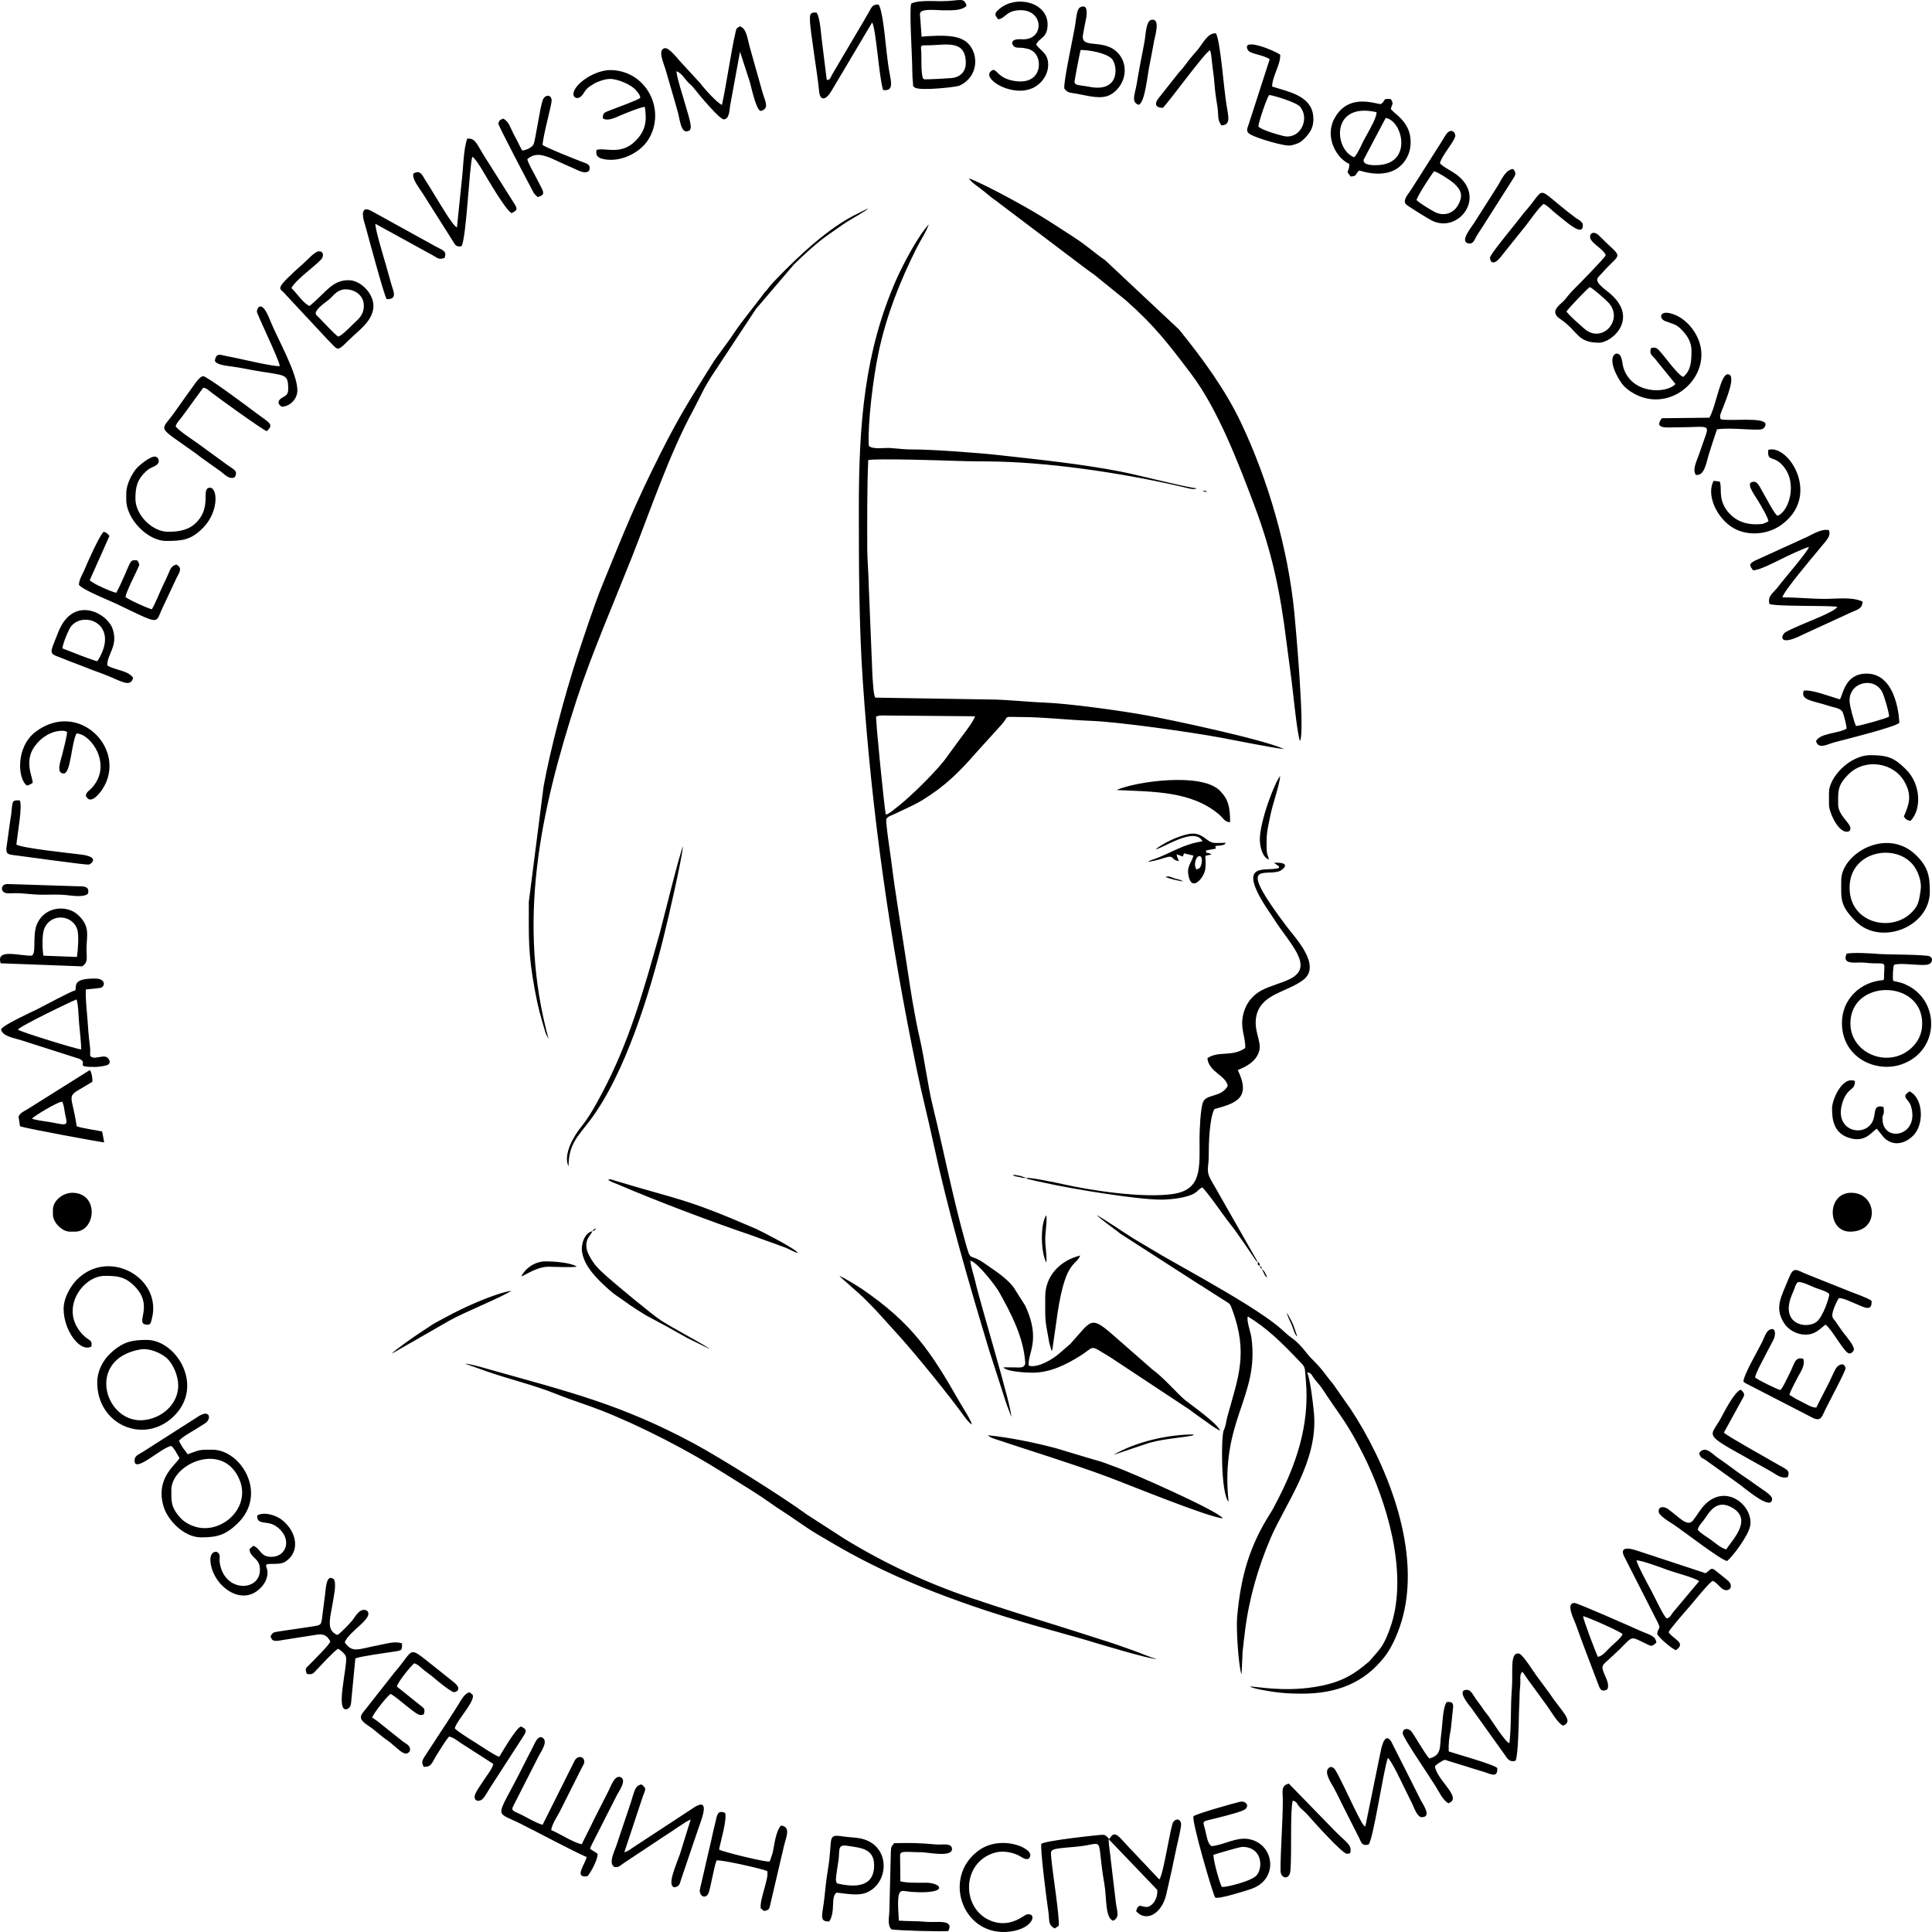 <?xml version="1.0" encoding="UTF-8"?>
<svg xmlns="http://www.w3.org/2000/svg" width="110" height="110" viewBox="0 0 110 110" fill="none">
  <path fill-rule="evenodd" clip-rule="evenodd" d="M50.435 46.382C50.34 45.943 49.845 40.938 49.884 40.796C49.898 40.788 49.918 40.782 49.93 40.779L50.078 40.742C50.114 40.737 50.211 40.735 50.25 40.735C50.363 40.733 50.488 40.738 50.603 40.739L55.511 40.782C55.479 41.009 54.863 41.8 54.693 42.028L54.124 42.804C54.063 42.886 54.019 42.94 53.976 43.005C53.49 43.754 51.839 45.358 51.184 45.867C50.957 46.043 50.624 46.346 50.435 46.382L50.435 46.382ZM68.732 28.024C68.586 27.901 68.703 27.939 68.45 27.947L68.732 28.024ZM64.687 108.817C65.243 109.453 66.136 108.987 66.4 107.87C66.603 107.01 66.811 106.054 66.983 105.203C67.032 104.965 67.276 104.003 67.245 103.819C67.197 103.537 66.941 103.539 66.804 103.731C66.637 103.967 66.255 106.697 66.008 107.01L64.598 105.517C63.682 104.596 63.508 104.104 63.159 104.711L63.061 104.609C62.922 104.478 62.94 104.481 62.797 104.466C62.654 104.452 59.411 104.811 59.294 104.982C59.2 105.119 59.599 108.266 59.682 108.783C59.769 109.322 59.644 109.585 60.055 109.799C60.151 109.737 60.203 109.694 60.283 109.64C60.323 109.056 59.927 106.626 59.857 105.798C59.812 105.264 59.704 105.279 61.219 105.15C63.038 104.995 62.372 104.356 62.881 107.283C63.016 108.059 62.912 109.21 63.383 109.36C63.781 109.146 63.587 108.81 63.533 108.329L63.247 105.921C63.218 105.531 63.127 105.125 63.122 104.713L65.89 107.602C65.923 107.984 65.744 108.367 65.464 108.523C65.096 108.728 64.836 108.215 64.687 108.817L64.687 108.817ZM30.893 103.896C30.588 103.813 30.169 103.579 29.874 103.421C29.259 103.093 29.088 103.137 29.209 102.856L30.666 99.993C30.771 99.784 31.185 99.212 30.939 98.979C30.723 98.774 30.552 99.055 30.488 99.172C30.416 99.303 30.328 99.496 30.253 99.641C30.096 99.94 29.949 100.223 29.779 100.565C28.237 103.661 28.083 103.06 29.637 103.834C30.71 104.369 32.439 105.305 33.398 105.732C33.348 106.103 32.633 106.943 33.441 106.825C33.511 106.796 34.023 105.987 34.025 105.548C33.911 105.453 33.722 105.368 33.59 105.254C33.632 105.174 33.658 105.095 33.702 105.006L35.137 102.184C35.246 101.977 35.707 101.335 35.329 101.183C34.986 101.044 34.769 101.741 34.639 101.981L33.874 103.486C33.791 103.654 33.708 103.833 33.625 103.993L33.121 105.003C32.653 104.914 31.839 104.383 31.379 104.194C31.461 103.787 31.712 103.459 31.879 103.13L32.874 101.148C32.975 100.955 33.026 100.833 33.128 100.645C33.138 100.626 33.249 100.416 33.252 100.408C33.352 100.048 32.934 99.874 32.721 100.237L30.893 103.896L30.892 103.896L30.893 103.896ZM105.354 58.275C105.354 55.722 109.442 55.745 109.442 58.275C109.442 58.901 109.171 59.349 108.83 59.665C107.524 60.877 105.354 59.98 105.354 58.275ZM105.143 54.294C104.859 54.901 105.549 54.803 105.925 54.801C106.213 54.8 106.358 54.84 106.622 54.846C107.478 54.867 107.268 54.74 107.268 55.712L107.241 55.802C105.926 55.89 104.856 56.893 104.872 58.275C104.896 60.25 106.852 61.117 108.302 60.588C110.403 59.82 110.461 57.116 108.692 56.15C108.318 55.946 108.196 55.947 107.79 55.845C107.748 55.677 107.782 54.99 107.844 54.933C108.182 54.805 109.176 54.975 109.657 54.935C110.029 54.905 110.095 54.57 109.871 54.449C109.676 54.345 107.402 54.349 107.035 54.319C106.607 54.283 105.566 54.217 105.143 54.294L105.143 54.294ZM9.755 84.832C9.755 83.332 12.728 82.012 13.645 84.268C14.307 85.897 12.527 87.442 11.018 86.892C10.609 86.743 10.374 86.556 10.158 86.291C9.729 85.765 9.755 85.44 9.755 84.832V84.832ZM9.755 82.328C9.951 82.488 10.062 82.774 10.216 83.008C10.098 83.349 8.833 84.088 9.303 85.741C9.535 86.558 10.477 87.531 11.447 87.531C12.362 87.531 12.827 87.4 13.5 86.764C15.285 85.076 13.728 82.54 12.089 82.54C11.338 82.54 11.411 82.534 10.689 82.8L10.412 82.429C10.317 82.28 10.262 82.186 10.19 82.036C10.379 81.807 10.837 81.563 11.172 81.356C11.349 81.247 11.48 81.164 11.675 81.04C12.059 80.796 11.964 80.182 11.249 80.674L8.119 82.674C7.898 82.808 7.692 82.875 7.667 83.097C7.564 84.001 9.211 82.382 9.755 82.328H9.755V82.328ZM41.105 5.97C40.864 5.901 40.042 4.988 39.875 4.745L38.702 3.47C38.559 3.311 38.084 2.696 37.847 2.744C37.422 2.829 37.794 3.605 37.887 3.938C38.004 4.355 38.137 4.783 38.254 5.199C38.371 5.616 38.511 6.062 38.615 6.466C38.71 6.837 38.785 7.667 39.218 7.446C39.309 7.357 39.243 7.549 39.322 7.294C39.385 7.09 39.053 6.096 38.963 5.771C38.832 5.298 38.572 4.556 38.511 4.06C38.793 4.132 38.99 4.505 39.204 4.714C39.316 4.823 39.43 4.918 39.522 5.038C39.824 5.428 40.977 6.801 41.208 6.795C41.546 6.785 41.528 6.223 41.573 6L42.134 2.943L42.694 4.671C42.793 5.034 43.058 6.279 43.309 6.317C43.837 6.196 43.551 5.736 43.42 5.281L42.677 2.641C42.55 2.193 42.511 1.615 42.12 1.499C41.905 1.649 41.942 1.575 41.872 1.866C41.642 2.829 41.354 4.846 41.105 5.97H41.105ZM99.806 32.466C100.123 32.501 101.113 31.978 101.423 31.827C101.737 31.674 102.726 31.19 102.995 31.146C102.896 31.444 101.559 32.978 101.194 33.462C100.967 33.762 100.627 33.922 100.743 34.386C101.158 34.545 103.927 34.458 104.604 34.548C104.549 34.791 102.901 35.418 102.672 35.523C102.419 35.639 101.968 35.817 101.677 35.983C101.386 36.149 101.212 36.86 102.643 36.133L104.202 35.416C104.565 35.244 104.86 35.12 105.198 34.957C105.738 34.697 106.025 34.7 106.05 34.253C105.426 33.962 104.545 34.105 103.82 34.099C103.043 34.093 102.324 34.011 101.483 34.011C101.529 33.681 103.346 31.55 103.615 31.221C104.043 30.697 104.237 30.547 104.136 30.191C103.748 30.082 103.257 30.392 102.9 30.563L99.895 31.933C99.534 32.132 99.637 32.212 99.806 32.466H99.806ZM15.409 93.16C15.481 93.53 15.783 93.425 16.146 93.368L18.073 93.066C18.494 93.009 18.657 93.187 18.802 93.451C18.82 93.593 17.806 94.58 17.648 94.75C17.445 94.969 17.336 94.951 17.467 95.302C17.805 95.385 17.877 95.231 18.03 95.07C18.321 94.766 18.993 94.028 19.252 93.87C19.39 93.949 19.673 94.189 19.7 94.335C19.799 94.873 19.072 97.469 19.745 97.317C19.994 97.208 19.983 97.028 20.008 96.756L20.228 94.465C20.23 94.452 20.236 94.433 20.242 94.418C20.541 94.303 21.973 94.104 22.465 94.03C22.902 93.964 22.89 93.964 22.89 93.565C22.464 93.432 22.085 93.571 21.57 93.667C20.393 93.889 20.067 94.146 19.628 93.509C19.865 92.862 21.338 92.115 20.892 91.704C20.481 91.491 20.209 92.091 20.032 92.294C19.897 92.448 19.377 93.009 19.208 93.088C18.519 92.816 18.823 92.076 18.978 91.065C19.014 90.827 19.185 90.036 18.973 89.891C18.582 89.623 18.554 90.426 18.514 90.73C18.459 91.15 18.418 91.482 18.362 91.923C18.279 92.57 18.332 92.514 17.681 92.62L15.848 92.892C15.589 92.934 15.523 92.935 15.409 93.159H15.409V93.16ZM78.905 6.715C79.864 6.89 80.429 9.279 78.491 9.399C78.231 9.416 77.584 9.429 77.639 9.092L78.877 6.752C78.882 6.731 78.895 6.727 78.905 6.715ZM77.096 8.954C75.948 8.514 75.755 5.787 78.373 6.387C78.395 6.683 77.958 7.413 77.795 7.721C77.734 7.837 77.659 7.959 77.609 8.061C77.553 8.173 77.52 8.26 77.458 8.378C77.366 8.555 77.23 8.843 77.096 8.954V8.954ZM78.613 5.926C78.249 5.907 76.744 5.291 75.965 6.769C75.412 7.818 76.104 9.026 76.821 9.331C76.839 9.863 76.554 9.635 76.904 10.05C77.305 10.025 77.136 9.912 77.388 9.708C77.427 9.696 79.333 10.454 80.122 8.937C80.365 8.472 80.388 7.801 80.149 7.303C80.032 7.06 79.905 6.898 79.735 6.721C79.57 6.548 79.363 6.407 79.185 6.209C79.277 5.871 79.358 5.922 79.185 5.642C78.662 5.587 78.92 5.755 78.613 5.926L78.613 5.926ZM93.176 88.834C93.592 88.878 94.577 89.251 94.988 89.401C95.363 89.538 96.508 89.83 96.742 90.028L95.4 91.628C95.04 92.027 95.173 92.05 94.894 92.149C94.671 91.948 94.213 90.92 94.009 90.551C93.841 90.248 93.206 89.07 93.176 88.834ZM94.355 93.043C94.5 93.282 95.097 93.803 95.412 93.956C96.048 93.531 95.26 93.34 95.002 92.927C95.057 92.771 96.034 91.653 96.214 91.45L96.824 90.72C96.974 90.556 97.334 90.106 97.52 90.006C97.758 90.106 97.954 90.431 98.143 90.507C98.468 90.637 98.699 90.338 98.43 90.041C98.34 89.942 97.958 89.658 97.821 89.541C97.403 89.186 97.484 89.305 97.111 89.572L93.406 88.352C93.092 88.246 92.193 87.914 92.442 88.554L94.389 92.384C94.599 92.808 94.388 92.627 94.355 93.043L94.355 93.043ZM1.019 58.624C1.107 58.431 4.276 56.911 4.36 56.904C4.467 57.225 4.47 57.934 4.509 58.319C4.547 58.695 4.622 59.385 4.623 59.751C4.295 59.718 1.189 58.755 1.019 58.624V58.624ZM4.295 56.38C4.005 56.454 2.546 57.247 2.154 57.445C1.863 57.593 0.082 58.393 0.061 58.624C0.157 59.012 0.817 59.099 1.212 59.228L4.529 60.288C5.07 60.555 4.161 60.749 5.437 60.749C5.616 60.749 6.073 60.677 6.156 60.617C6.35 60.475 6.194 60.21 6.001 60.162C5.805 60.114 5.444 60.269 5.269 60.205C5.032 60.119 5.193 60.065 5.11 59.48C5.05 59.058 5.005 58.409 4.976 57.979C4.945 57.516 4.851 56.806 4.893 56.334C5.022 56.323 5.72 56.262 5.782 56.224C6.043 56.061 5.915 55.714 5.437 55.714C4.192 55.714 4.348 56.049 4.295 56.38L4.295 56.38L4.295 56.38ZM54.988 3.589C54.988 4.122 54.623 4.41 54.155 4.447C53.99 4.46 52.662 4.542 52.6 4.509C52.413 4.409 52.473 3.15 52.455 2.949C52.423 2.572 52.379 2.578 52.815 2.579C53.813 2.581 54.988 2.208 54.988 3.589ZM51.879 0.206C51.762 0.6 51.944 3.277 51.942 4.056C51.942 4.288 51.957 4.498 51.98 4.705C52.007 4.952 51.932 4.849 52.072 4.975C52.318 5.195 54.439 4.962 54.632 4.874C55.694 4.387 55.754 3.11 55.112 2.466C54.596 1.95 53.575 2.023 52.758 2.063L52.472 2.091L52.378 0.793C52.378 0.451 53.373 0.588 53.696 0.588C54.26 0.589 54.77 0.602 55.031 0.329C54.877 -0.202 54.664 0.07 53.579 0.067C53.069 0.065 52.248 0.008 51.879 0.206V0.206ZM69.088 105.606C69.262 105.547 70.569 105.155 70.735 105.155C71.841 105.155 71.925 106.281 71.569 106.747C71.291 107.109 69.826 107.454 69.568 107.436C69.433 107.206 69.076 105.911 69.088 105.606H69.088V105.606ZM68.984 105.112C68.745 104.974 68.704 104.515 68.627 104.227C68.481 103.678 68.427 103.719 68.934 103.596C69.354 103.495 70.36 103.251 70.761 103.083C71.212 102.895 70.969 102.509 70.611 102.584C70.29 102.651 68.041 103.292 67.956 103.41C67.812 103.609 69.09 107.973 69.189 108.037C69.372 108.152 70.935 107.649 71.213 107.557C72.85 107.016 72.553 104.97 71.106 104.711C70.381 104.581 69.675 105.049 68.985 105.112L68.984 105.112L68.984 105.112ZM7.996 76.83C8.526 76.738 9.181 77.055 9.475 77.308C9.771 77.562 10.072 78.124 10.136 78.682C10.258 79.757 9.403 80.679 8.277 80.844C6.014 81.174 4.793 77.385 7.996 76.83V76.83ZM5.536 78.716C5.536 81.101 8.161 82.26 9.85 80.678C11.686 78.96 10.058 76.289 8.354 76.289C7.503 76.289 6.993 76.395 6.282 77.058C5.913 77.401 5.536 78.006 5.536 78.716V78.716ZM109.357 50.645C109.26 51.352 109.212 51.615 108.762 52.025C107.569 53.109 105.206 52.505 105.312 50.41C105.41 48.471 107.859 48.015 108.889 49.202C109.206 49.567 109.419 50.197 109.357 50.645ZM104.832 50.121C104.832 51.183 104.736 51.527 105.64 52.442C107.068 53.886 109.877 52.788 109.877 50.762C109.877 49.877 109.773 49.36 109.1 48.697C107.441 47.063 104.832 48.602 104.832 50.121ZM36.536 102.474C36.736 101.848 36.865 101.857 36.518 101.596C36.131 101.68 36.124 102.001 35.906 102.661L35.085 105.105C34.982 105.413 34.646 106.051 34.955 106.283C35.211 106.377 35.326 106.195 35.562 106.045L37.736 104.604C38.114 104.377 39.114 103.648 39.323 103.601L38.711 105.571C38.512 106.156 37.935 107.385 38.407 107.455C38.689 107.397 38.692 107.283 38.784 106.99L39.788 104.032C40.002 103.433 40.468 102.228 39.389 102.994L36.115 105.14C35.916 105.26 35.804 105.392 35.546 105.459L36.536 102.474H36.536L36.536 102.474ZM77.737 103.992L77.664 103.95C77.399 103.705 76.146 100.786 75.932 100.66C75.743 100.549 75.672 100.645 75.668 100.647C75.352 100.882 75.785 101.507 75.933 101.773C76.136 102.142 76.309 102.519 76.519 102.935L77.4 104.678C77.514 104.924 77.55 105.108 77.912 105.023C78.165 104.89 78.78 100.697 79.019 100.091C79.213 100.207 79.858 101.592 79.954 101.781C80.115 102.102 80.226 102.345 80.397 102.68C80.489 102.86 80.681 103.463 80.947 103.463C81.545 103.463 81.01 102.723 80.887 102.484C80.701 102.122 80.524 101.769 80.322 101.358L79.206 99.147C78.822 98.574 78.649 99.527 78.586 99.829L77.737 103.992V103.992H77.737ZM85.938 99.249C85.72 99.211 84.908 97.93 84.77 97.735C84.667 97.59 84.56 97.478 84.463 97.336C84.353 97.176 84.306 97.093 84.173 96.927C83.892 96.577 83.785 96.213 83.515 96.213C82.893 96.213 83.649 97.086 83.781 97.261L85.699 99.945C85.821 100.131 85.966 100.36 86.293 100.243C86.428 99.971 86.472 98.212 86.478 97.76C86.483 97.341 86.516 96.942 86.519 96.479C86.521 96.22 86.56 96.029 86.564 95.779C86.567 95.586 86.536 95.456 86.597 95.296C86.629 95.213 86.645 95.21 86.666 95.183C86.814 95.329 86.824 95.404 86.944 95.561L88.074 97.112C88.301 97.418 88.687 98.122 89 98.253C89.634 97.987 88.922 97.474 88.21 96.394L87.542 95.489C87.359 95.265 86.713 94.186 86.479 94.147C85.941 94.058 86.161 95.198 86.078 96.181C85.996 97.136 86.06 98.285 85.938 99.249V99.249L85.938 99.249ZM47.072 4.551L46.827 2.579C46.752 2.073 46.704 0.997 46.493 0.718C46.088 0.674 46.115 0.871 46.115 1.143C46.115 1.694 46.564 4.333 46.633 5.165C46.685 5.799 47.045 5.706 47.367 5.131L49.654 1.282C49.879 1.601 50.045 4.433 50.283 5.128C51.007 5.213 50.667 4.506 50.563 3.634C50.516 3.244 50.464 2.859 50.426 2.481C50.381 2.029 50.227 0.505 50.019 0.259C49.683 0.238 49.629 0.409 49.504 0.629C49.4 0.813 49.274 1.029 49.164 1.22L47.476 4.078C47.225 4.488 47.296 4.544 47.072 4.551L47.072 4.551ZM26.016 12.946C25.786 12.872 25.028 11.557 24.833 11.251C24.65 10.964 24.475 10.646 24.276 10.351C24.046 10.009 23.959 9.627 23.53 9.888C23.471 10.224 23.833 10.641 24.097 11.058L25.789 13.734C25.913 13.949 25.975 14.071 26.273 14.021C26.556 13.579 26.715 9.512 26.891 8.922C27.062 9.021 27.369 9.531 27.48 9.717C27.748 10.162 28.784 11.961 29.128 12.134C29.577 11.933 29.408 11.804 29.145 11.378L27.836 9.304C27.724 9.134 27.608 8.952 27.499 8.768C27.095 8.086 27.026 7.873 26.605 7.888C26.38 8.481 26.377 9.646 26.284 10.352L26.017 12.946H26.016V12.946ZM19.266 19.165C19.089 19.089 18.345 18.26 18.162 18.084C18 17.928 17.891 17.876 18.056 17.646C18.24 17.391 18.671 17.123 18.807 16.991C19.014 16.789 19.238 16.474 19.675 16.474C20.276 16.474 20.715 16.88 20.715 17.391C20.715 17.953 20.4 18.164 20.131 18.429C19.961 18.596 19.466 19.104 19.266 19.165H19.266ZM19.85 15.953C18.91 15.953 18.59 16.616 17.632 17.42C17.276 17.28 17.035 16.845 16.594 16.401C16.839 15.89 18.245 14.942 18.354 14.669C18.437 14.458 18.356 14.276 18.117 14.313C17.91 14.345 17.482 14.813 17.336 14.943C15.485 16.592 15.928 16.354 16.238 16.744L18.628 19.31C19.372 20.049 19.099 20.069 20.152 19.09C20.534 18.734 21.277 18.174 21.261 17.391C21.246 16.688 20.523 15.953 19.85 15.953L19.85 15.953ZM105.676 41.337C105.562 41.105 105.318 40.224 105.307 39.923C105.267 38.816 106.741 38.499 107.179 39.432C107.292 39.672 107.544 40.507 107.558 40.803C107.384 40.911 105.953 41.313 105.676 41.337H105.676ZM104.755 39.816C104.289 39.693 103.091 39.221 102.693 39.329C102.514 39.886 103.171 39.875 104.187 40.207C104.473 40.301 104.82 40.316 104.923 40.573C104.994 40.752 105.135 41.296 105.136 41.483C104.727 41.758 103.603 41.735 103.396 42.201C103.553 42.685 104.012 42.378 104.463 42.259C104.934 42.134 108.007 41.373 108.14 41.148C108.14 41.148 108.072 38.352 106.273 38.352C105.023 38.352 104.934 39.578 104.755 39.816H104.755L104.755 39.816ZM102.421 72.99C102.716 73.016 103.069 73.209 103.341 73.316C103.537 73.393 104.08 73.543 104.146 73.68C104.189 73.769 103.804 74.994 103.408 75.274C102.818 75.691 101.358 75.389 102.007 73.76C102.062 73.621 102.129 73.477 102.176 73.349C102.202 73.278 102.205 73.225 102.258 73.141C102.395 72.923 102.239 73.078 102.421 72.99H102.421ZM103.938 75.421C104.298 75.66 105.009 77.039 105.286 77.061C105.414 77.071 105.534 76.94 105.553 76.838C105.588 76.644 105.105 76.067 104.989 75.92C104.844 75.737 104.688 75.496 104.552 75.306C104.516 75.257 104.499 75.231 104.455 75.17C104.368 75.048 104.394 75.129 104.341 74.995C104.238 74.73 104.641 73.976 104.697 73.908C105.009 73.913 105.396 74.134 105.721 74.259C106.072 74.395 106.609 74.741 106.558 74.059C106.245 73.856 105.751 73.701 105.378 73.55L102.88 72.553C102.263 72.308 102.126 72.067 101.843 72.783C101.428 73.833 100.982 74.457 101.614 75.388C101.815 75.683 102.276 75.983 102.771 75.989C103.387 75.996 103.636 75.628 103.938 75.421V75.421ZM71.646 7.199C71.669 6.928 72.112 5.601 72.263 5.407C72.56 5.446 73.811 5.826 74.019 6.075C74.576 6.738 74.075 7.857 73.204 7.767C73.025 7.748 71.785 7.405 71.646 7.199H71.646ZM72.291 3.373L71.105 7.046C70.999 7.35 70.916 7.499 71.202 7.661C71.562 7.865 73.155 8.356 73.502 8.28C73.797 8.215 74.017 8.132 74.188 7.967C74.518 7.649 74.857 7.286 74.763 6.555C74.621 5.446 73.37 5.226 72.429 4.926C72.44 4.323 72.908 3.702 72.892 3.123C72.611 2.884 70.635 2.089 71.05 2.851C71.173 3.078 71.928 3.114 72.291 3.373ZM52.47 105.459C52.833 105.459 54.292 105.787 54.198 105.229C54.146 104.918 53.646 105.047 53.302 105.016C52.312 104.928 51.887 104.922 50.912 104.942C50.775 105.11 50.725 105.129 50.721 105.444L50.639 108.71C50.64 109.125 50.501 109.568 50.748 109.847C50.977 109.915 53.772 109.995 53.995 109.941C54.341 109.241 53.285 109.477 52.748 109.422C52.231 109.369 51.706 109.393 51.177 109.353C51.032 107.294 51.239 107.673 51.887 107.716C54.086 107.863 53.627 107.187 52.704 107.194C52.28 107.198 51.632 107.211 51.263 107.116L51.247 105.623C51.247 105.347 51.67 105.459 52.47 105.459V105.459H52.47ZM40.941 105.306C41.016 104.879 41.413 103.566 41.282 103.218C40.836 103.028 40.827 103.375 40.732 103.753C40.655 104.061 40.572 104.403 40.513 104.7L39.855 107.549C39.773 107.948 40.172 108.163 40.339 107.79C40.45 107.543 40.661 106.233 40.799 105.926C41.063 105.871 43.431 106.408 43.68 106.529C43.803 106.923 43.253 108.089 43.311 108.647L43.495 108.801C43.817 108.759 43.804 108.67 43.878 108.341L44.652 105.036C44.749 104.626 45.054 103.997 44.463 103.94C44.166 104.27 44.092 105.031 43.992 105.495L43.844 105.941C43.841 105.932 43.827 105.968 43.817 105.98C43.7 106.066 41.084 105.419 40.941 105.306V105.306L40.941 105.306ZM4.492 33.29C4.646 33.563 6.213 34.181 6.582 34.358C9.235 35.623 8.806 35.526 9.258 34.6L10.04 32.931C10.203 32.59 10.418 32.359 10.046 32.145C9.763 32.204 9.695 32.409 9.59 32.661C9.486 32.91 9.384 33.108 9.276 33.337C9.06 33.794 8.87 34.306 8.648 34.689C8.455 34.659 7.271 34.124 7.145 33.988C7.18 33.716 7.658 32.773 7.825 32.41C7.963 32.111 7.961 32.142 7.815 31.907C7.421 31.847 7.447 31.953 7.12 32.697C6.971 33.035 6.782 33.458 6.621 33.75C6.436 33.731 5.256 33.23 5.111 33.032L6.231 30.516C6.133 30.395 6.082 30.321 5.904 30.277C5.671 30.467 4.979 32.021 4.793 32.474C4.687 32.735 4.52 32.946 4.491 33.29H4.492L4.492 33.29ZM13.372 27.164C13.521 26.891 13.392 26.782 13.236 26.671C13.056 26.542 12.938 26.478 12.756 26.336L11.373 25.326C11.062 25.098 10.108 24.483 9.999 24.263C10.105 23.99 10.239 23.91 10.374 23.715L11.571 22.074C11.783 22.104 11.883 22.228 12.031 22.343C12.425 22.649 14.96 24.481 15.19 24.548C15.625 24.132 15.366 24.11 14.42 23.393C14.006 23.078 11.759 21.409 11.568 21.418C11.324 21.431 10.956 22.073 10.72 22.372L9.968 23.429C9.139 24.636 8.817 24.146 11.164 25.827C11.287 25.916 11.381 26 11.492 26.079L12.585 26.856C12.792 27.017 13.078 27.333 13.372 27.164V27.164V27.164ZM99.264 78.658C99.324 78.712 99.257 78.66 99.361 78.742L103.016 80.625C103.53 80.92 103.663 80.84 103.826 80.469C104.028 80.011 105.095 78.06 105.076 77.905C105.033 77.546 104.662 77.663 104.509 77.946C104.361 78.221 104.27 78.45 104.149 78.695C103.894 79.213 103.656 79.641 103.413 80.142C103.154 80.149 102.854 79.95 102.637 79.841C102.482 79.763 102.396 79.723 102.251 79.645L101.88 79.415C101.959 79.143 102.238 78.649 102.355 78.419C102.521 78.093 102.797 77.743 102.669 77.362C102.182 77.236 102.176 77.646 101.895 78.193C101.73 78.515 101.551 78.932 101.371 79.141C101.173 79.106 100.034 78.541 99.925 78.425C99.972 78.148 100.444 77.3 100.61 76.971C100.734 76.726 100.846 76.527 100.973 76.281C101.105 76.023 101.134 75.499 100.722 75.728C100.549 75.825 100.423 76.219 100.333 76.401C100.12 76.833 99.27 78.289 99.264 78.658L99.264 78.658V78.658ZM23.326 99.715C23.423 99.406 23.149 99.304 22.943 99.157L21.484 97.993C21.347 97.888 21.288 97.865 21.193 97.784C21.257 97.568 22.009 96.597 22.242 96.441C22.678 96.681 23.669 97.646 23.934 97.646C24.061 97.646 24.047 97.633 24.13 97.609C24.209 97.309 24.169 97.279 23.947 97.108L22.597 96.025C22.649 95.767 23.343 94.91 23.584 94.7C23.837 94.781 23.954 94.95 24.149 95.099C24.389 95.285 24.534 95.379 24.709 95.532C24.903 95.702 25.685 96.344 25.86 96.344C25.972 96.344 26.331 96.178 25.851 95.788L24.683 94.855C23.161 93.666 23.648 93.859 22.478 95.201L20.629 97.552C20.394 97.893 20.704 98.077 21.187 98.405L21.765 98.875C21.9 98.988 21.929 98.993 22.07 99.097C22.647 99.519 23.045 100.097 23.325 99.715H23.325H23.326ZM89.185 17.741C89.27 17.586 90.4 16.405 90.517 16.344C90.707 16.429 91.452 17.078 91.622 17.279C92.44 18.252 91.192 19.599 90.193 18.704C89.852 18.399 89.442 18.055 89.185 17.741ZM91.424 14.537C91.306 14.748 89.954 16.128 89.631 16.449C89.265 16.812 89.236 16.92 89.032 17.133C88.897 17.276 88.488 17.551 88.555 17.826C88.597 18.002 88.737 18.095 88.855 18.176C89.866 18.872 89.79 19.512 91.042 19.512C91.801 19.512 93.431 18.052 91.506 16.579C90.751 16.001 90.895 15.877 91.112 15.656C91.22 15.546 91.252 15.501 91.335 15.411C92.361 14.3 92.403 14.786 91.05 13.422C90.739 13.109 90.497 13.292 90.535 13.528C90.587 13.851 91.333 14.201 91.424 14.537ZM34.73 4.494C35.197 4.494 35.954 4.829 36.209 5.14C36.371 5.336 36.44 5.41 36.458 5.569C36.289 5.717 35.14 6.117 34.741 6.279C34.462 6.393 34.295 6.408 34.328 6.747C34.664 6.93 35.113 6.649 35.49 6.502C35.787 6.386 36.402 6.121 36.715 6.084C36.828 6.863 36.793 7.441 36.129 8.075C35.326 8.841 34.429 8.387 33.963 8.537C33.906 8.868 34.026 9.046 34.621 9.094C35.511 9.165 36.493 8.635 36.925 7.93C37.922 6.301 36.852 4.084 34.847 3.991C33.925 3.948 32.799 4.711 32.66 5.257C32.574 5.589 32.951 5.748 33.212 5.331C33.413 5.008 33.521 4.952 33.815 4.769C34.009 4.649 34.45 4.494 34.73 4.494L34.73 4.494H34.73ZM1.526 44.724C1.692 44.698 1.751 44.642 1.86 44.574C1.886 44.275 1.337 43.364 1.983 42.48C2.335 42 2.889 41.621 3.517 41.608C3.596 41.607 3.598 41.604 3.675 41.621C3.807 41.651 3.739 41.627 3.815 41.681C3.841 41.801 3.599 42.737 3.551 42.935C3.466 43.286 3.163 44.038 3.627 44.038C4.029 44.038 4.053 42.367 4.353 41.762C5.17 41.757 6.498 43.616 5.146 44.942C5.091 44.996 5.008 45.053 4.963 45.121C4.913 45.197 4.926 45.119 4.911 45.239C4.911 45.241 4.834 45.252 4.953 45.415C5.212 45.769 5.685 45.16 5.835 44.929C7.286 42.694 4.509 39.814 2.037 41.658C0.891 42.513 0.997 44.337 1.527 44.724H1.526H1.526ZM96.306 19.954C96.306 20.497 96.294 21.107 95.827 21.461C95.496 21.308 94.773 20.291 94.583 20.089C94.402 19.896 94.329 19.724 94.002 19.817C93.907 20.144 94.013 20.19 94.21 20.402L95.394 21.864C94.868 22.435 92.914 22.443 92.436 20.952C92.374 20.76 92.379 20.548 92.294 20.325C92.129 19.89 91.395 20.165 92.103 21.457C92.33 21.871 92.508 22.073 92.842 22.293C94.934 23.67 97.362 21.618 96.785 19.579C96.587 18.879 96.024 18.189 95.354 17.921C94.466 17.567 94.42 18.133 94.811 18.283C95.337 18.485 95.451 18.448 95.82 18.853C96.062 19.117 96.307 19.485 96.307 19.954H96.307L96.306 19.954ZM24.125 100.598C24.589 100.598 24.558 100.403 24.912 99.843C25.071 99.592 25.367 99.1 25.568 98.873C25.784 98.902 26.044 99.109 26.207 99.221L28.088 100.431C28.019 100.725 27.731 101.066 27.566 101.326C27.365 101.642 27.022 102.085 27.022 102.303C27.022 102.599 27.366 102.595 27.543 102.355C27.673 102.179 27.784 101.974 27.93 101.746L29.807 98.843C30.011 98.529 29.97 98.442 29.653 98.297C29.354 98.432 28.633 99.692 28.425 100.022C28.233 99.99 27.392 99.421 27.151 99.269C26.919 99.122 25.997 98.555 25.891 98.401C25.96 98.153 26.31 97.695 26.456 97.481C26.6 97.269 27.028 96.696 26.906 96.488L26.739 96.353C26.407 96.417 26.243 96.847 25.935 97.309C25.695 97.668 25.448 98.087 25.224 98.407L24.188 99.994C24.027 100.242 23.991 100.341 24.125 100.598H24.125ZM100.679 25.611C100.62 26.32 100.928 25.906 101.453 26.452C102.41 27.447 101.85 29.155 101.196 29.366C101.017 29.228 100.689 28.592 100.527 28.309C100.425 28.13 100.319 27.929 100.214 27.749C100.085 27.53 99.967 27.339 99.681 27.471C99.49 27.655 99.9 28.185 100.116 28.544C100.249 28.765 100.661 29.455 100.69 29.68L100.603 29.727C100.581 29.737 100.491 29.778 100.476 29.784C100.325 29.84 100.358 29.83 100.202 29.843C99.63 29.889 99.062 29.77 98.627 29.39C98.398 29.19 98.211 28.969 98.075 28.603C97.91 28.159 98.026 27.744 97.92 27.42L97.565 27.375C97.157 28.15 97.684 29.353 98.527 29.958C99.364 30.558 100.587 30.465 101.375 29.917C103.737 28.274 101.845 25.271 100.679 25.611H100.679ZM1.814 63.692C1.934 63.547 3.32 62.703 3.544 62.728C3.644 62.933 3.655 63.151 3.7 63.393C3.797 63.916 3.95 64.107 3.282 63.97C3.093 63.932 2.975 63.908 2.801 63.881C2.522 63.839 2.015 63.771 1.814 63.692V63.692ZM1.056 63.574L1.138 64.123C1.471 64.252 5.683 65.018 5.927 65.047C5.903 64.844 5.848 64.604 5.814 64.421C5.459 64.343 4.63 64.234 4.366 64.121C4.055 62.009 3.625 62.589 5.26 61.595C5.269 61.374 5.225 61.084 5.117 60.923L1.533 63.174C1.322 63.292 1.145 63.37 1.056 63.574H1.056ZM90.135 92.022C90.298 92.024 92.244 92.88 92.386 93.043C92.302 93.252 91.915 93.564 91.734 93.734C91.425 94.021 91.272 94.278 90.973 94.334C90.864 94.106 90.132 92.19 90.135 92.022ZM91.509 96.191C91.653 95.909 91.439 95.545 91.323 95.262C91.141 94.818 91.267 94.787 91.602 94.476C91.83 94.264 92.048 94.072 92.236 93.885C92.978 93.143 92.823 93.161 93.633 93.544C94.028 93.731 94.017 93.787 94.306 93.525C94.258 93.118 93.912 93.087 93.31 92.815C92.767 92.57 89.806 91.265 89.642 91.265C89.112 91.265 89.641 92.256 89.724 92.494C89.891 92.976 90.052 93.391 90.223 93.86L90.993 95.887C91.094 96.157 91.163 96.362 91.509 96.191ZM29.738 8.57C29.647 8.437 29.563 8.245 29.496 8.114C29.398 7.923 29.33 7.798 29.236 7.616C28.996 7.151 28.998 6.972 28.661 6.752C28.468 6.827 28.442 6.827 28.37 7.025C28.36 7.137 29.979 10.208 30.277 10.773C30.451 11.102 30.382 10.992 30.617 11.222C31.117 11.066 30.946 10.947 30.568 10.187C30.412 9.873 30.076 9.322 30.024 9.063C30.674 8.475 31.407 9.071 32.603 9.559C32.914 9.687 33.265 9.938 33.535 9.733C33.686 9.345 33.379 9.31 33.083 9.193C32.646 9.019 31.121 8.423 30.892 8.252C30.914 7.74 31.407 5.977 31.408 5.733C31.409 5.355 31.021 5.37 30.9 5.7C30.738 6.147 30.483 8.005 30.38 8.214C30.287 8.405 29.933 8.561 29.738 8.57H29.738ZM97.328 23.782L94.62 23.812C94.132 24.449 94.926 24.331 95.477 24.331C97.597 24.329 97.356 23.991 96.811 25.652C96.609 26.268 96.34 26.7 96.551 27.036C97.052 27.132 97.158 26.293 97.285 25.894C97.442 25.402 97.592 24.921 97.759 24.442C98.489 24.349 99.333 24.464 100.087 24.461C100.384 24.461 100.493 24.373 100.526 24.147C100.454 23.723 98.474 23.996 97.984 23.874C97.942 23.804 97.95 23.867 97.94 23.74C97.933 23.632 97.932 23.669 97.964 23.558C97.993 23.459 98.068 23.296 98.102 23.206C98.283 22.729 98.869 21.349 98.389 21.309C97.957 21.274 97.731 23.049 97.328 23.782V23.782ZM81.378 100.12C81.07 99.783 80.505 98.722 80.328 98.548C80.165 98.388 79.866 98.385 79.866 98.692C79.866 98.922 81.368 101.101 81.732 101.694C81.919 101.998 82.159 102.505 82.464 102.67C83.314 102.37 81.771 101.335 81.701 100.556C81.807 100.449 81.904 100.39 82.04 100.306C82.272 100.163 82.239 100.187 82.508 100.274C82.834 100.38 83.182 100.476 83.492 100.577C83.854 100.694 84.104 100.769 84.475 100.88C84.858 100.995 85.273 101.268 85.249 100.673C85.171 100.494 82.887 99.854 82.485 99.72C82.462 99.282 82.511 98.936 82.608 98.424L82.737 97.178C82.737 96.916 82.621 96.888 82.367 96.908C82.133 97.256 82.138 98.157 82.059 98.708C81.952 99.459 82.115 99.928 81.378 100.12V100.12ZM61.525 2.844C62.023 2.849 62.944 3.008 63.286 3.331C63.636 3.662 63.817 5.292 62.026 4.943C61.511 4.842 61.234 4.883 61.177 4.689C61.163 4.638 61.475 3.031 61.525 2.844L61.525 2.844ZM60.599 5.044C60.792 5.303 60.956 5.275 61.342 5.343C61.952 5.452 62.716 5.692 63.25 5.377C64.02 4.923 64.307 3.85 63.737 3.117C62.948 2.102 61.518 2.869 61.658 1.99C61.702 1.718 61.782 1.342 61.837 1.058C61.89 0.788 61.946 0.189 61.498 0.417C61.311 0.512 61.271 1.046 61.241 1.261C61.138 2.002 60.543 4.607 60.599 5.044L60.599 5.044ZM47.594 107.02C47.594 106.787 47.712 106.146 47.75 105.853C47.812 105.367 47.671 105.005 48.222 105.089C49.011 105.209 49.769 105.243 49.769 106.205C49.769 107.473 48.662 107.471 47.649 107.231C47.616 107.132 47.594 107.114 47.594 107.02V107.02ZM47.626 107.759C48.162 107.807 48.821 107.956 49.305 107.769C50.694 107.23 50.743 104.904 48.838 104.647C48.537 104.607 48.288 104.602 47.981 104.556C47.056 104.417 47.433 104.639 47.141 106.423C47.049 106.983 46.992 107.51 46.936 108.066C46.844 108.979 46.592 109.436 47.214 109.397C47.586 108.844 47.282 107.981 47.627 107.759H47.626V107.759ZM3.554 36.916C3.58 36.62 3.914 35.815 4.059 35.644C4.828 34.743 6.866 35.575 5.545 37.644C5.395 37.65 3.815 37.017 3.554 36.916ZM7.58 38.59C7.286 38.167 6.584 38.172 6.111 37.891C6.078 37.252 6.744 36.801 6.416 35.815C6.108 34.889 4.155 33.853 3.312 36.005C2.757 37.42 2.743 37.139 3.777 37.573C4.135 37.724 4.428 37.817 4.74 37.944C5.054 38.072 5.422 38.21 5.756 38.33C6.825 38.713 7.42 39.219 7.58 38.589H7.58V38.59ZM80.653 11.393C80.677 11.19 81.457 9.993 81.647 9.757C81.88 9.786 82.663 10.326 82.78 10.437C83.15 10.789 83.356 11.086 83.005 11.698C82.786 12.081 82.287 12.357 81.714 12.082C81.457 11.958 80.788 11.539 80.653 11.392V11.393H80.653ZM81.986 9.296C82.051 8.898 82.863 7.995 82.86 7.721C82.858 7.53 82.589 7.207 82.265 7.758C82.11 8.022 81.931 8.304 81.773 8.548L80.346 10.795C80.211 11.015 79.869 11.356 80.026 11.605C80.094 11.712 81.355 12.474 81.527 12.56C83.075 13.335 84.763 11.092 82.753 9.821C82.494 9.657 82.126 9.467 81.986 9.296H81.986V9.296ZM96.662 87.103C96.705 86.882 96.876 86.718 97.012 86.538C97.28 86.186 97.704 85.26 98.687 85.879C99.785 86.571 98.581 87.725 98.288 88.216C97.989 88.154 97.62 87.818 97.415 87.67C97.148 87.478 96.898 87.356 96.662 87.103ZM94.436 86.054C94.436 86.282 94.977 86.599 95.302 86.812C95.887 87.199 97.974 88.827 98.337 88.877C98.665 88.61 99.532 87.443 99.643 86.898C99.867 85.799 98.347 84.437 97.1 85.635C96.813 85.911 96.648 86.248 96.395 86.567C96.071 86.975 95.587 86.358 94.969 85.918C94.782 85.785 94.437 85.721 94.437 86.054H94.436ZM2.47 54.412C2.408 54.016 2.39 53.23 2.51 52.905C2.857 51.968 4.154 52.054 4.408 52.951C4.498 53.272 4.441 54.103 4.38 54.485L2.47 54.412ZM1.76 54.412C1.03 54.412 -0.237 53.997 0.039 54.846L4.677 55.02C5.041 54.786 4.921 54.518 4.925 54.021C4.931 53.262 5.161 52.735 4.417 52.07C3.8 51.518 2.574 51.597 2.12 52.578C1.803 53.263 2.123 54.413 1.76 54.413L1.76 54.413V54.412ZM3.622 74.523C3.622 75.735 4.546 77.017 5.2 76.669C5.288 76.174 5 76.44 4.482 75.709C3.513 74.342 4.769 72.643 5.961 72.643C6.622 72.643 7.084 72.664 7.634 73.202C8.862 74.404 7.556 75.421 8.412 75.421C8.576 75.421 8.585 75.305 8.629 75.152C9.304 72.787 6.221 71.032 4.394 72.842C4.036 73.196 3.622 73.883 3.622 74.523ZM7.188 28.107V28.456C7.188 29.533 8.39 30.798 9.462 30.798C10.369 30.798 10.879 30.755 11.575 30.038C12.485 29.101 12.397 27.699 11.913 27.771C11.452 27.84 12.044 28.8 11.23 29.695C10.803 30.165 10.228 30.277 9.579 30.277C8.642 30.277 7.71 29.298 7.71 28.398C7.71 27.725 7.811 27.293 8.341 26.811C8.569 26.604 8.739 26.609 8.928 26.462C9.142 26.294 9.021 25.977 8.788 25.996C8.485 26.021 7.858 26.536 7.7 26.757C7.476 27.069 7.188 27.588 7.188 28.107V28.107L7.188 28.107ZM104.135 45.113V45.812C104.135 46.266 104.724 47.567 105.285 47.326C105.624 47.007 104.657 46.522 104.657 45.812C104.657 45.059 104.596 44.713 105.275 44.059C106.199 43.168 107.818 43.398 108.441 44.521C108.873 45.299 108.695 45.793 108.398 46.487C108.487 46.625 108.571 46.715 108.782 46.734C109.427 46.065 109.359 44.634 108.517 43.804C107.865 43.161 107.511 42.996 106.506 42.996C105.283 42.996 104.135 44.29 104.135 45.113V45.113H104.135ZM56.829 1.099C57.226 1.049 57.256 0.685 57.866 0.598C59.424 0.377 59.54 2.252 58.249 2.238C58.059 2.236 57.618 2.182 57.628 2.482C57.752 2.784 57.919 2.685 58.284 2.734C58.573 2.772 58.77 2.854 58.926 3.025C59.381 3.521 59.243 4.942 57.604 4.58C56.696 4.38 56.729 3.75 56.399 4.073C55.932 4.531 57.709 5.594 58.877 4.974C59.243 4.779 59.626 4.361 59.673 3.798C59.736 3.045 59.245 2.905 58.995 2.541C59.153 2.144 59.657 2.175 59.646 1.376C59.629 0.11 57.824 -0.313 56.874 0.53C56.591 0.782 56.638 0.842 56.829 1.1L56.829 1.099ZM56.655 105.48C57.148 105.342 57.767 105.487 58.109 105.705C58.27 105.808 58.58 105.989 58.658 105.67C58.774 105.194 56.946 104.432 55.679 105.389C53.607 106.955 54.846 110.343 57.54 109.972C58.899 109.784 59.053 108.851 58.445 109.006C58.293 109.045 57.57 109.735 56.551 109.41C54.718 108.824 54.673 106.034 56.656 105.48H56.656H56.655ZM104.309 63.108C104.309 63.796 104.425 64.492 105.243 64.774C106.202 65.105 106.582 64.413 106.856 64.266C106.866 64.276 106.88 64.279 106.884 64.299L107.277 64.783C107.784 65.272 108.441 65.143 108.931 64.655C109.57 64.019 109.509 62.523 108.723 62.138C108.193 62.468 108.677 62.564 108.801 62.973C109.329 64.714 107.18 65.101 107.18 63.691C107.18 63.367 107.312 63.538 107.238 63.026C106.634 62.87 106.81 63.363 106.648 63.777C106.262 64.767 104.547 64.479 104.841 63.013C104.902 62.705 105.015 62.442 105.17 62.241C105.396 61.947 105.614 61.981 105.614 61.549C104.899 61.247 104.309 62.601 104.309 63.108H104.309ZM14.647 86.281C14.613 86.866 15.198 86.552 15.695 86.881C16.663 87.522 16.364 88.627 15.468 88.64C14.804 88.649 14.854 88.169 14.422 88.01L14.201 88.208C14.268 88.754 14.796 88.671 14.8 89.373C14.808 90.625 12.791 90.692 12.515 89.001C12.462 88.677 12.608 88.527 12.348 88.357C12.111 88.314 11.965 88.534 11.979 88.838C12.041 90.122 13.445 91.287 14.497 90.675C14.838 90.477 15.227 90.065 15.232 89.544C15.235 89.188 14.961 89.048 15.406 89.042C15.725 89.038 16.017 89.058 16.24 88.917C17.097 88.375 16.932 87.224 16.045 86.53C15.732 86.285 15.059 86.051 14.647 86.281ZM66.202 6.143C66.6 5.756 68.626 2.938 68.897 2.86C68.993 3.156 69.002 3.612 69.051 3.924C69.102 4.253 69.144 4.688 69.171 5.04C69.192 5.318 69.272 5.784 69.32 6.113C69.389 6.582 69.297 6.814 69.546 7.141C70.062 7.112 69.959 6.709 69.837 6.001C69.676 5.07 69.489 2.337 69.229 1.895C68.74 1.886 68.531 2.425 68.18 2.845C68.038 3.014 67.869 3.193 67.724 3.378C67.57 3.574 67.475 3.727 67.292 3.939C67.229 4.012 67.13 4.113 67.074 4.187L65.967 5.588C65.726 5.887 65.76 6.125 66.202 6.143L66.202 6.143ZM22.014 17.03C22.644 17.059 22.398 16.583 22.294 16.227C22.184 15.852 22.076 15.44 21.976 15.097C21.852 14.672 21.352 13.026 21.372 12.741L24.711 14.576C24.943 14.718 25 14.783 25.311 14.688C25.471 14.235 25.184 14.269 24.533 13.881L21.109 11.991C20.357 11.624 20.776 12.765 20.809 12.886C21.007 13.602 21.851 16.766 22.014 17.03V17.03ZM72.907 106.496C72.907 106.967 73.425 107.074 73.472 106.496C73.555 105.483 73.449 103.066 73.603 102.52C73.878 102.593 73.805 102.689 74.026 102.919C74.141 103.039 74.312 103.171 74.415 103.289C74.826 103.762 76.436 105.546 76.687 105.546C76.761 105.546 76.805 105.532 76.87 105.515C77.005 105.06 76.669 104.913 76.042 104.286L73.381 101.552C72.919 101.673 73.034 101.969 73.038 102.477C73.044 103.652 72.907 105.26 72.907 106.496V106.496ZM14.625 17.741C14.625 17.883 15.894 20.474 15.93 20.844C15.49 20.876 13.627 20.403 12.971 20.29C12.585 20.224 12.309 20.031 12.234 20.536C12.293 20.779 12.973 20.835 13.314 20.884C13.732 20.944 14.088 21.022 14.509 21.096C16.271 21.403 16.409 21.242 16.409 22.167C16.409 22.497 16.247 22.525 16.027 22.668C15.792 22.82 15.802 23.028 16.056 23.159C16.508 23.132 16.931 22.727 16.931 22.225C16.931 21.224 15.78 19.259 15.363 18.201C14.885 16.991 14.625 17.56 14.625 17.741V17.74L14.625 17.741ZM101.787 84.102C101.941 83.676 101.71 83.673 101.128 83.328C100.603 83.017 98.417 81.808 98.15 81.57L99.166 79.718C99.353 79.399 99.362 79.366 99.115 79.122C98.752 79.237 98.182 80.372 97.975 80.75C97.29 82 96.811 81.503 100.806 83.762C101.117 83.938 101.406 84.211 101.787 84.102V84.102V84.102ZM3.013 68.874V69.165C3.013 69.586 3.527 70.125 3.977 70.125H4.269C5.45 70.125 5.666 67.956 4.148 67.912C3.598 67.896 3.013 68.355 3.013 68.874H3.013ZM105.339 70.125C107.059 70.125 106.892 67.911 105.397 67.911C104.001 67.911 104.016 70.125 105.339 70.125ZM0.36 48.316C0.36 48.598 0.428 48.642 0.761 48.683C1.496 48.773 4.915 49.261 5.066 49.224C5.182 49.195 5.72 48.796 4.62 48.655C4.049 48.582 1.203 48.287 0.934 48.083C1.001 47.406 1.288 45.909 1.126 45.571C0.548 45.529 0.772 45.718 0.574 46.78L0.36 48.316ZM87.891 11.613C88.089 11.698 88.215 11.844 88.394 11.995C88.486 12.073 88.536 12.123 88.648 12.209C89.134 12.588 90.111 13.507 90.118 12.846C90.119 12.721 90.107 12.723 90.034 12.635C89.933 12.513 89.832 12.493 89.727 12.414C87.227 10.535 88.168 10.564 86.759 12.127L86.273 12.748C85.967 13.134 84.844 14.496 84.837 14.659C84.828 14.877 84.996 15.16 85.405 14.678L86.883 12.832C87.067 12.602 87.645 11.763 87.891 11.612L87.891 11.613ZM64.841 5.97C65.207 5.774 65.306 4.362 65.473 3.584C65.56 3.177 65.63 2.746 65.712 2.316C65.763 2.045 66.092 1.016 65.551 1.129C65.252 1.191 65.228 1.994 65.179 2.281C65.104 2.716 65.018 3.146 64.934 3.563C64.849 3.986 64.783 4.426 64.707 4.845C64.615 5.355 64.386 5.835 64.841 5.97ZM5.013 50.878C5.103 50.468 4.801 50.462 4.444 50.461L0.417 50.332C0.15 50.332 0.02 50.569 0.176 50.758C0.301 50.91 0.612 50.855 0.825 50.853C1.329 50.847 1.818 50.934 2.281 50.941C2.774 50.949 3.303 50.911 3.773 50.963C4.188 51.009 4.794 51.095 5.013 50.879H5.013V50.878ZM86.162 9.624C85.764 9.641 85.545 10.111 85.294 10.55L83.912 12.723C83.688 13.05 83.138 13.738 83.582 13.854C83.883 13.932 83.951 13.641 84.062 13.452C84.154 13.295 84.298 13.089 84.404 12.922L86.126 10.214C86.294 9.943 86.349 9.89 86.162 9.624H86.162ZM69.95 85.506C69.46 80.834 71.714 79.56 71.251 76.159C71.21 75.857 70.948 75.147 71.049 74.955C72.147 75.626 72.947 76.421 73.847 77.358C74.368 77.901 74.274 77.74 74.35 78.595C74.581 81.177 73.763 83.463 72.67 85.54C72.556 85.757 72.481 85.92 72.362 86.105C71.123 88.037 70.643 89.776 70.438 92.057C70.379 92.713 70.506 94.777 70.677 95.306C70.684 95.295 70.692 95.261 70.693 95.269L70.748 94.049C70.787 93.668 70.842 93.223 70.888 92.847C71.111 91.034 71.643 89.195 72.352 87.553C73.196 85.599 75.056 83.2 74.812 80.472C74.757 79.86 74.613 78.632 74.429 78.137C74.706 78.173 74.637 78.281 74.923 78.613C75.104 78.823 75.209 78.95 75.354 79.173C76.296 80.621 76.693 80.969 77.63 82.841C78.926 85.432 80.177 89.459 79.219 92.483C79.07 92.953 78.844 93.511 78.596 93.841C78.42 94.076 78.309 94.19 78.144 94.38L77.954 94.599C77.945 94.607 77.931 94.617 77.922 94.625C77.042 95.373 76.318 95.815 74.846 96.051C72.999 96.348 71.405 95.995 71.167 96.027C71.371 96.152 72.189 96.279 72.512 96.327C73.056 96.407 73.559 96.43 74.12 96.43C76.122 96.432 77.667 95.809 78.815 94.353C79.285 93.757 79.675 92.826 79.886 91.995C80.915 87.949 78.785 83.085 76.909 80.241L75.877 78.767C75.413 78.228 75.371 78.042 74.7 77.38C74.308 76.994 74.136 76.591 73.463 76.112C73.301 75.996 73.144 75.845 72.992 75.707C72.465 75.231 71.628 74.683 70.982 74.278C69.447 73.317 67.694 72.357 66.146 71.474L64.536 70.516C63.845 70.078 63.101 69.566 62.44 69.173C62.669 69.433 63.446 69.959 63.808 70.253L68.277 73.131C68.481 73.243 68.593 73.337 68.778 73.447L69.775 74.081C70.018 74.232 70.032 74.224 70.146 74.529C71.099 77.075 70.479 78.459 69.881 80.659C69.796 80.972 69.814 81.13 69.673 81.441C69.528 81.762 69.496 85 69.95 85.506L69.95 85.506L69.95 85.506ZM74.017 42.186C74.314 41.67 73.759 35.556 73.698 34.921C73.343 31.249 72.21 27.348 70.671 24.095C69.757 22.163 68.469 20.419 67.138 18.769L62.925 14.817C62.244 14.347 61.948 14.031 61.144 13.507C59.592 12.496 58.985 12.095 57.288 11.184C56.825 10.934 55.606 10.298 55.166 10.157C55.309 10.404 55.764 10.672 56.013 10.885C56.172 11.02 56.271 11.098 56.429 11.226C56.597 11.363 56.726 11.429 56.897 11.573L61.878 15.338C62.054 15.475 62.182 15.544 62.352 15.681L64.092 17.09C65.766 18.57 66.53 19.589 67.819 21.289C69.346 23.303 70.528 26.408 71.43 28.81C72.42 31.444 72.894 33.682 73.247 36.557C73.365 37.515 73.505 38.414 73.612 39.389C73.66 39.825 73.888 41.951 74.017 42.186H74.017L74.017 42.186ZM30.109 51.344C30.109 53.406 30.057 54.241 30.451 56.368C30.651 57.449 30.784 57.874 31.073 58.843L31.238 59.167C29.418 52.524 30.746 46.257 32.832 39.837C33.644 37.337 34.953 34.302 35.939 31.819C37.027 29.078 38.105 25.843 39.493 23.308L40.122 22.073C40.24 21.859 40.342 21.715 40.468 21.488L43.041 17.591L45.188 15.075C45.729 14.539 46.515 13.808 47.19 13.346C47.56 13.093 47.91 12.82 48.296 12.586C48.423 12.509 49.377 11.957 49.441 11.873C49.276 11.931 49.036 12.064 48.854 12.15C47.218 12.921 45.484 14.563 44.255 15.833C44.112 15.981 43.924 16.178 43.811 16.322C43.763 16.383 43.689 16.484 43.602 16.578C43.553 16.632 43.54 16.641 43.491 16.703C43.468 16.731 43.426 16.794 43.393 16.838C42.859 17.549 42.308 18.205 41.814 18.929C41.686 19.116 41.584 19.272 41.458 19.444L40.672 20.525C39.422 22.528 38.73 23.583 37.632 25.763C36.121 28.767 35.569 30.193 34.258 33.4C33.872 34.345 33.194 36.369 32.842 37.456C32.156 39.574 31.34 42.628 30.949 44.779L30.109 51.344V51.344L30.109 51.344ZM65.845 94.445C65.482 94.371 64.946 94.114 64.549 93.981C64.119 93.836 63.715 93.678 63.248 93.528C62.344 93.24 61.505 92.966 60.593 92.68C58.794 92.118 57.069 91.585 55.249 90.97C52.742 90.122 50.34 88.996 48.096 87.623L45.934 86.227C44.507 85.182 40.993 82.985 39.491 82.177C35.361 79.957 32.357 79.234 27.88 77.975C27.578 77.89 26.774 77.646 26.476 77.642L27.718 78.082C29.002 78.53 30.411 78.86 31.677 79.371C32.536 79.718 33.404 79.978 34.244 80.309C36.537 81.212 39.203 82.595 41.263 83.905C42.046 84.403 42.689 84.78 43.404 85.258C43.775 85.505 44.097 85.749 44.444 85.969C45.1 86.385 45.99 87.044 46.584 87.383C46.935 87.584 47.272 87.792 47.687 88.031C51.183 90.052 55.071 91.443 58.965 92.565L61.732 93.345C62.07 93.451 65.639 94.534 65.845 94.445H65.845L65.845 94.445ZM69.624 86.447C69.289 85.983 64.332 83.809 63.525 83.525C62.971 83.331 62.822 83.241 62.306 83.111L60.108 82.453C58.982 82.154 57.529 81.847 56.24 81.716L56.4 81.836C56.408 81.84 56.604 81.915 56.615 81.919C58.745 82.634 60.861 83.27 62.99 84.056C64.106 84.468 68.852 86.414 69.624 86.446H69.625L69.624 86.447ZM58.426 67.065C58.466 67.1 58.426 67.089 58.531 67.132L58.959 67.233C59.172 67.279 59.362 67.317 59.576 67.365C61.072 67.698 64.764 68.305 66.125 68.303C66.646 68.303 67.62 68.197 68.032 67.925C68.226 67.797 68.279 67.683 68.453 67.607C68.71 67.82 69.726 69.297 70.039 69.683C70.473 70.218 71.475 71.728 71.485 71.74C71.597 71.871 71.512 71.79 71.607 71.846L68.919 67.13C68.657 66.655 68.821 66.446 68.819 65.846C68.817 65.114 68.859 63.682 69.141 63.148C70.341 62.816 71.262 62.545 70.473 60.923C70.991 60.718 71.543 60.42 71.7 59.813C71.84 59.276 71.336 58.651 71.544 57.794C71.841 56.576 73.273 56.494 74.2 55.794C75.273 54.985 73.73 53.376 73.296 52.801C70.364 48.924 71.959 49.909 72.846 49.602C72.992 49.551 73.633 49.074 72.537 49.123L72.714 49.254C72.841 49.36 72.804 49.239 72.828 49.408C72.205 49.684 70.338 48.919 72.075 51.636C72.235 51.886 72.36 52.052 72.517 52.3C73.447 53.764 74.868 55.032 73.445 55.739C72.949 55.985 72.297 56.135 71.822 56.39C71.379 56.628 70.978 57.046 70.809 57.659C70.57 58.524 70.916 58.962 70.9 59.669C70.157 60.194 69.386 59.812 68.745 60.246C68.806 61.028 69.809 61.235 69.903 61.827C69.533 62.502 68.704 62.269 68.501 62.74C68.346 63.102 68.296 64.368 68.296 64.855C68.299 66.541 68.433 67.75 66.753 67.985C65.073 68.221 62.167 67.797 60.469 67.41C60.146 67.336 58.709 67.038 58.426 67.065L58.427 67.065L58.083 66.948C57.963 66.924 57.825 66.902 57.658 66.883C57.844 67.023 57.692 66.935 58.008 67.01C58.132 67.039 58.247 67.086 58.426 67.065H58.427L58.426 67.065ZM55.336 81.107C55.293 80.87 54.79 80.095 54.633 79.82C52.997 76.95 51.936 75.35 49.099 73.404C48.889 73.26 48.009 72.711 47.791 72.648C47.801 72.659 47.817 72.662 47.822 72.682L48.849 73.595C49.197 73.899 49.517 74.244 49.848 74.577L51.26 76.136C52.196 77.184 54.028 79.432 54.83 80.549C54.956 80.725 55.163 81.004 55.336 81.107H55.336V81.107ZM63.571 44.981C65.623 45.082 67.827 45.022 69.411 46.376C69.647 46.578 69.707 46.788 70.036 46.816C70.036 45.922 69.93 45.494 69.441 45.006C68.403 43.972 64.67 44.489 63.571 44.981H63.571ZM32.371 66.408C32.371 65.13 32.921 64.683 33.598 63.783C35.624 61.087 37.005 56.491 37.797 53.295C38.065 52.218 38.758 49.213 38.891 48.188C38.742 48.383 37.654 52.809 37.565 53.124C36.639 56.406 35.837 59.312 34.254 62.284C33.892 62.962 33.539 63.609 33.069 64.186C32.682 64.66 32.04 65.747 32.371 66.407V66.408H32.371ZM34.626 67.185C34.864 67.325 35.008 67.359 35.263 67.469C37.339 68.362 40.59 69.591 42.69 70.299L44.751 71.044C45.009 71.156 45.157 71.27 45.437 71.341C45.269 71.077 43.242 70.051 43.033 69.96C38.93 68.183 38.657 68.326 34.99 67.214C34.83 67.166 34.749 67.107 34.627 67.185H34.626H34.626ZM59.511 73.824C59.511 75.366 59.484 75.007 59.745 76.473L59.88 76.924C59.889 76.91 59.897 76.87 59.899 76.878C59.902 76.886 59.914 76.844 59.917 76.833L60.123 75.403C60.601 71.68 61.211 72.156 61.507 71.484C60.352 71.763 59.511 72.649 59.511 73.824V73.824ZM68.092 49.442C67.965 49.229 68.092 48.891 68.156 48.818C68.164 48.809 68.177 48.795 68.186 48.788C68.194 48.781 68.21 48.77 68.219 48.766C68.541 48.605 68.45 49.37 68.254 49.453C67.993 49.564 68.138 49.46 68.092 49.442H68.092ZM22.312 77.07L25.592 75.189C26.39 74.732 28.499 73.892 29.121 73.489C28.161 73.644 26.376 74.448 25.432 74.969C25.165 75.117 24.883 75.253 24.605 75.424L23.798 75.96C23.51 76.147 22.395 76.934 22.312 77.07V77.07ZM33.733 70.101C33.343 70.157 33.081 70.745 33.134 71.221C33.231 72.091 34.019 72.835 34.605 73.367C34.793 73.537 34.913 73.638 35.122 73.781C35.803 74.244 35.821 74.307 36.763 74.88L37.978 75.533C38.342 75.737 38.723 75.951 39.135 76.182L40.394 76.801C40.346 76.755 40.37 76.772 40.291 76.72C39.773 76.382 38.351 75.64 37.632 75.179C37.148 74.868 35.039 73.112 34.575 72.697C34.134 72.301 33.815 72.031 33.516 71.425C33.416 71.223 33.342 70.977 33.406 70.696C33.455 70.481 33.532 70.428 33.651 70.24L33.733 70.101C33.895 70.034 33.842 70.051 33.946 69.943C33.747 70.019 33.831 69.954 33.733 70.101V70.101H33.733ZM72.25 48.943C72.196 48.688 72.133 48.704 72.122 48.377C72.09 47.474 72.149 47.322 72.32 46.47C72.475 45.693 72.806 44.874 72.892 44.188C72.616 44.441 71.699 46.81 71.731 47.847C71.743 48.268 71.902 48.835 72.25 48.942V48.943ZM29.677 72.68C29.957 72.571 30.589 72.122 31.228 72.122C31.499 72.122 32.651 72.18 32.838 72.112C32.481 71.882 31.546 71.818 31.053 71.818C30.443 71.818 29.897 72.228 29.677 72.68H29.677ZM63.397 82.836L64.945 82.314C65.037 82.284 65.117 82.261 65.2 82.23C65.965 81.946 67.137 81.872 67.759 81.758C67.992 81.716 67.871 81.741 67.969 81.671C66.52 81.671 64.678 82.079 63.397 82.836H63.397V82.836ZM59.574 71.88C59.618 71.577 59.51 70.966 59.511 70.563C59.511 70.144 59.627 69.499 59.574 69.188C59.214 69.695 59.26 71.337 59.574 71.88ZM73.864 76.086C73.794 75.932 73.706 75.607 73.61 75.382C73.515 75.158 73.338 74.887 73.28 74.734C73.275 74.914 73.452 75.211 73.534 75.406C73.65 75.681 73.722 76.031 73.864 76.086ZM66.352 49.931C66.702 50.061 66.966 50.117 67.363 50.191C67.165 50.054 67.095 50.084 66.876 50.013C66.646 49.938 66.569 49.86 66.352 49.931ZM71.846 72.253L72.014 72.603C72.156 72.783 72.024 72.635 72.145 72.73C72.094 72.576 71.985 72.341 71.846 72.254C71.799 72.094 71.858 72.18 71.728 72.074C71.731 71.966 71.728 71.977 71.698 71.929C71.638 71.83 71.68 71.899 71.607 71.846L71.618 72.009L71.728 72.074V72.074C71.742 72.119 71.743 72.138 71.759 72.161C71.831 72.262 71.785 72.201 71.846 72.254H71.846V72.253ZM31.256 59.381C31.177 59.229 31.339 59.543 31.256 59.381V59.381ZM96.741 82.734C96.827 83.058 96.931 82.985 97.187 83.183L99.019 84.498C99.109 84.561 99.185 84.632 99.28 84.703C99.617 84.952 100.865 85.985 100.898 85.354C100.911 85.112 100.269 84.767 99.938 84.516C99.586 84.249 99.18 84 98.875 83.772C98.516 83.505 98.194 83.264 97.822 83.014C97.466 82.774 97.091 82.266 96.742 82.734H96.741ZM65.793 48.359C66.182 48.317 68.031 47.031 68.462 47.901C67.362 48.064 66.631 48.584 65.77 48.895C65.564 48.969 65.535 48.954 65.361 49.07C65.684 49.027 65.947 48.957 66.26 48.855C66.927 48.638 66.609 48.954 67.122 49.029C67.057 48.812 67.03 48.886 66.992 48.639L67.35 48.768L67.408 48.587L67.945 48.711C67.861 49.135 67.502 49.318 67.705 49.999C67.885 50.6 68.309 50.136 68.421 49.966C68.633 49.645 68.644 49.443 68.644 49.072C68.644 48.681 68.503 48.737 68.973 48.656C68.848 48.558 68.853 48.574 68.675 48.552L68.669 48.421L69.216 48.318C69.247 48.241 69.217 48.306 69.216 48.252C69.214 48.153 69.129 48.331 69.217 48.163C69.563 48.136 69.732 48.126 69.791 47.987C69.593 47.987 69.344 48.002 69.154 47.992C68.665 47.965 68.48 47.312 67.632 47.494C67.007 47.628 66.219 48.016 65.793 48.359H65.793L65.793 48.359ZM57.573 80.664C57.641 80.215 55.79 74.141 55.533 72.98C55.454 72.626 55.269 72.115 55.248 71.774C55.657 71.871 56.688 73.209 56.881 73.555C57.523 74.704 58.178 75.947 58.341 77.265C58.345 77.298 58.37 77.537 58.37 77.551C58.365 77.814 58.403 77.421 58.362 77.656C58.316 77.913 57.995 77.855 57.781 77.853C57.564 77.85 57.347 77.851 57.131 77.851C57.294 78.107 58.496 78.155 58.772 78.155C59.808 78.155 60.704 77.694 61.507 77.193C62.225 76.746 62.079 76.57 62.728 76.98C62.893 77.084 63.029 77.163 63.201 77.266L67.695 80.237C68.049 80.502 68.193 80.606 68.541 80.847C68.801 81.027 69.186 81.336 69.471 81.454C69.275 81.021 68.01 80.134 67.498 79.733C67.073 79.4 66.287 78.458 65.598 77.96L63.641 76.244C62.044 74.835 62.233 75.096 60.943 76.514L60.286 77.082C59.991 77.343 59.104 77.916 58.568 77.754C58.502 77.037 59.287 76.302 58.373 74.34L57.694 73.269C57.255 72.719 56.627 72.337 56.056 71.933C55.124 71.275 55.312 71.975 54.944 70.657C54.231 68.108 53.749 65.594 53.124 63.041C52.804 61.733 52.656 60.381 52.36 59.087C52.058 57.769 51.852 56.427 51.65 55.074C51.349 53.057 50.984 50.978 50.735 48.942C50.706 48.704 50.411 46.803 50.465 46.626C50.57 46.467 50.768 46.425 50.953 46.336C51.132 46.249 51.299 46.17 51.508 46.073C51.865 45.908 52.206 45.747 52.545 45.538C53.786 44.772 54.609 43.966 55.522 42.916L57.046 41.233C57.501 40.716 57.048 40.825 58.13 40.825C59.392 40.825 60.833 40.993 62.098 41.041C63.751 41.103 67.834 41.689 69.524 42.002C70.122 42.113 72.727 42.635 73.107 42.646C71.88 42.084 66.629 40.973 65.266 40.727C63.797 40.461 60.863 40.053 59.413 39.999C58.427 39.962 57.283 39.827 56.324 39.825L49.834 39.72C49.734 39.548 49.711 38.945 49.691 38.748C49.66 38.424 49.662 38.009 49.642 37.707L49.465 33.406C49.455 32.714 49.377 31.831 49.377 31.193C49.377 29.526 49.363 27.862 49.434 26.197C49.824 26.09 53.745 26.215 54.394 26.24C55.238 26.274 56.069 26.26 56.905 26.283C60.232 26.374 64.358 27.011 67.611 27.789C67.792 27.832 67.986 27.883 68.144 27.803C67.543 27.753 64.828 27.049 63.826 26.854C61.53 26.409 59.211 26.175 56.882 25.913C55.774 25.788 53.025 25.583 51.944 25.59C51.514 25.592 51.12 25.544 50.706 25.509C50.362 25.48 49.732 25.608 49.472 25.394C49.468 25.379 49.467 25.339 49.466 25.347C49.465 25.354 49.461 25.311 49.461 25.298C49.405 24.11 49.702 21.553 50.032 20.018C50.477 17.949 51.237 16.018 52.183 14.134C52.424 13.655 52.69 13.289 52.885 12.775C52.243 13.451 51.356 15.179 51.019 15.945C49.205 20.068 48.899 24.2 48.899 28.922C48.899 32.285 48.907 35.575 49.123 38.763C49.638 46.377 50.665 53.471 52.193 60.886C52.484 62.3 52.827 63.618 53.128 65.014C53.995 69.034 55.141 72.978 56.324 76.9L57.25 79.77C57.343 80.084 57.487 80.375 57.573 80.664H57.573Z" fill="black"></path>
</svg>
